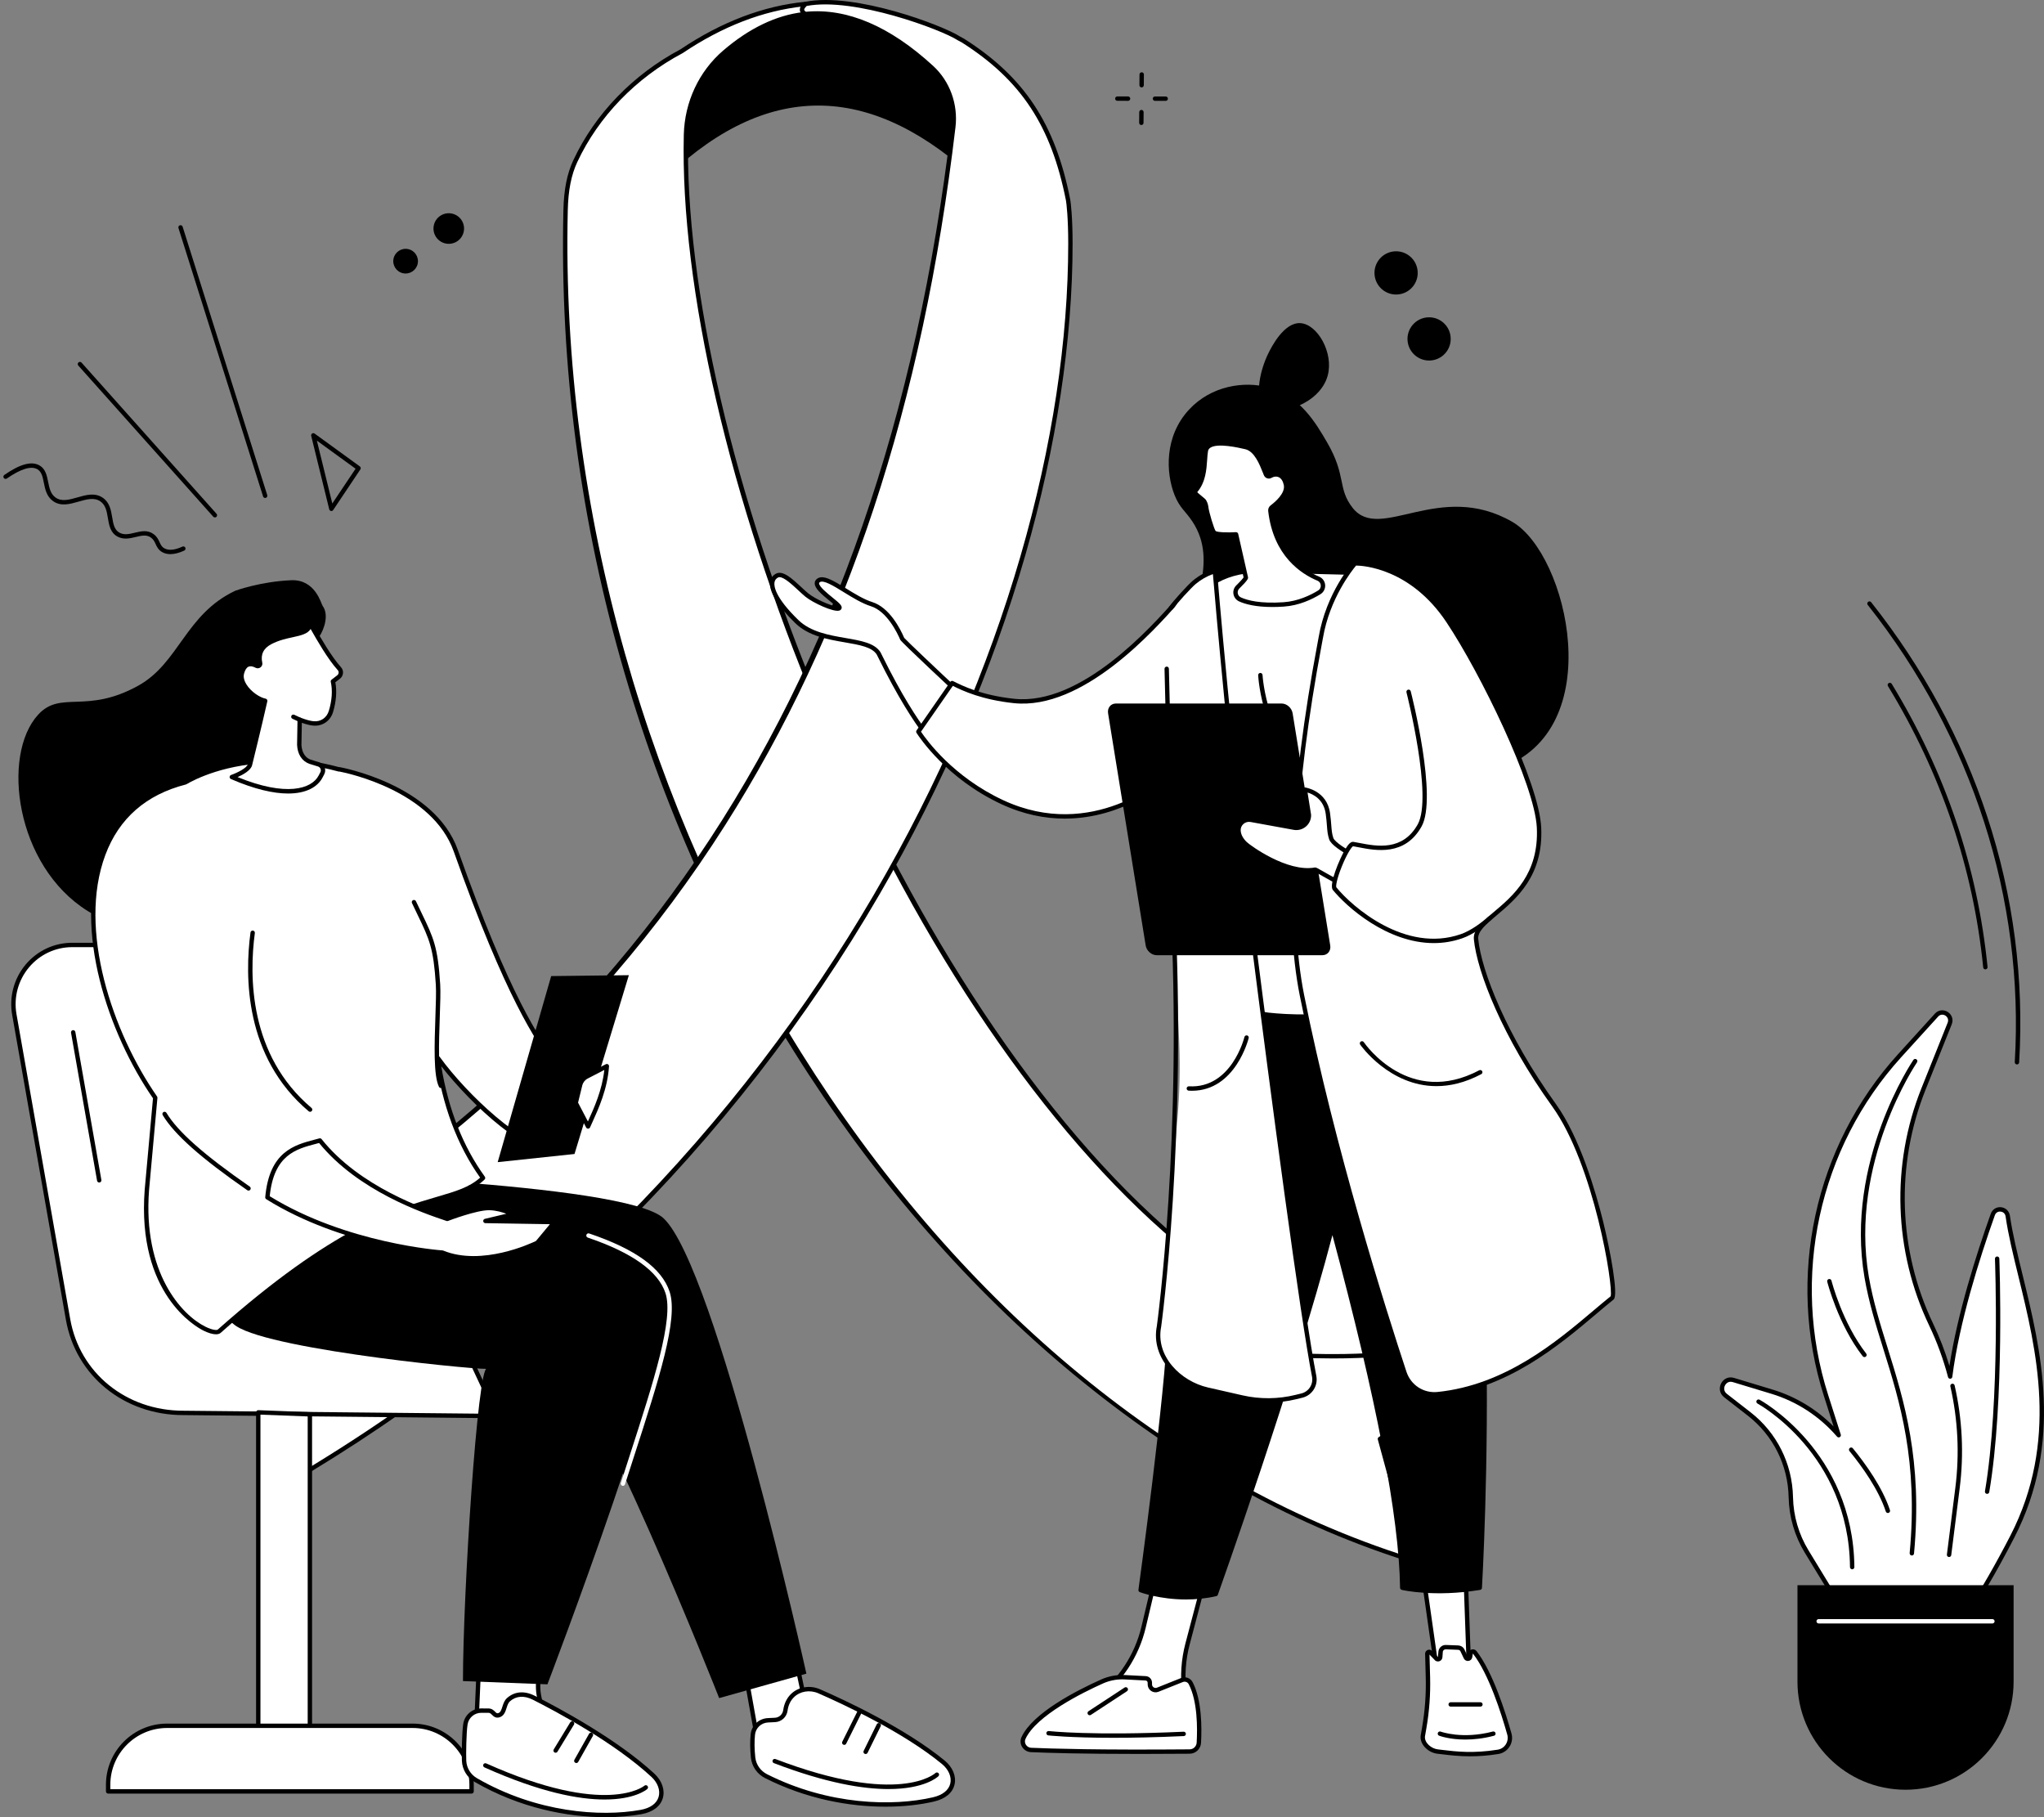 <svg xmlns="http://www.w3.org/2000/svg" width="450" height="400" viewBox="0 0 450 400" fill="none"><rect x="0" y="0" width="450" height="400" fill="#808080" stroke="none"/><path d="M421.979 354.879L422.108 354.903C422.091 354.964 422.076 355.025 422.058 355.084L421.979 354.879ZM442.02 267.692C441.765 265.909 439.33 265.651 438.725 267.347C435.547 276.284 430.893 290.796 429.338 303.008C428.311 299.091 426.92 295.262 425.157 291.578C417.375 275.296 416.768 256.453 423.476 239.692L429.236 225.301C429.963 223.484 427.645 222.007 426.331 223.452L418.244 232.35C399.896 252.536 393.699 281.115 402.017 307.194L404.805 315.922C400.946 311.439 395.87 308.083 390.101 306.335L381.618 303.766C379.561 303.143 378.176 305.865 379.878 307.187L385.092 311.242C390.744 315.635 394.112 322.376 394.262 329.572C394.35 333.801 395.553 337.93 397.748 341.532L406.178 355.358L421.595 356.741C418.875 366.35 416.46 373.41 416.46 373.41C416.46 373.41 426.524 370.263 443.015 338.265C456.935 311.255 444.526 285.15 442.02 267.692Z" fill="white"></path><path d="M422.058 355.567C421.863 355.567 421.682 355.445 421.609 355.261L421.53 355.054C421.463 354.89 421.495 354.704 421.609 354.57C421.72 354.435 421.898 354.369 422.07 354.404L422.201 354.431C422.333 354.457 422.446 354.535 422.517 354.649C422.587 354.765 422.61 354.903 422.572 355.032L422.522 355.213C422.467 355.414 422.289 355.556 422.082 355.565C422.073 355.567 422.067 355.567 422.058 355.567ZM406.461 354.9L421.638 356.262C421.781 356.273 421.91 356.35 421.991 356.468C422.073 356.586 422.096 356.734 422.055 356.872C419.984 364.205 418.067 370.111 417.282 372.465C420.165 370.782 429.313 363.801 442.587 338.044C453.267 317.322 448.332 297.145 444.364 280.933C443.208 276.207 442.117 271.744 441.545 267.759C441.443 267.042 440.888 266.736 440.448 266.693C439.993 266.647 439.418 266.837 439.179 267.506C435.744 277.165 431.332 291.174 429.815 303.069C429.788 303.298 429.599 303.473 429.371 303.488C429.138 303.499 428.93 303.355 428.875 303.13C427.842 299.206 426.447 295.39 424.725 291.786C416.902 275.416 416.284 256.363 423.03 239.512L428.787 225.123C429.085 224.382 428.7 223.814 428.283 223.552C427.874 223.296 427.209 223.2 426.689 223.775L418.601 232.673C400.407 252.688 394.226 281.187 402.475 307.047L405.259 315.775C405.329 315.993 405.236 316.229 405.037 316.341C404.839 316.455 404.588 316.409 404.439 316.236C400.587 311.762 395.583 308.498 389.96 306.795L381.48 304.227C380.628 303.969 380.03 304.457 379.773 304.953C379.511 305.46 379.458 306.249 380.176 306.808L385.387 310.863C391.183 315.368 394.591 322.183 394.743 329.563C394.827 333.703 396.009 337.755 398.163 341.283L406.461 354.9ZM416.459 373.891C416.33 373.891 416.205 373.84 416.114 373.744C415.986 373.615 415.942 373.425 416.003 373.252C416.027 373.184 418.352 366.371 420.973 357.167L406.135 355.836C405.983 355.823 405.846 355.738 405.767 355.609L397.337 341.783C395.099 338.111 393.87 333.893 393.78 329.582C393.634 322.496 390.36 315.95 384.798 311.622L379.583 307.567C378.475 306.706 378.451 305.412 378.918 304.511C379.376 303.622 380.433 302.903 381.757 303.305L390.24 305.875C395.338 307.418 399.948 310.207 403.684 313.998L401.559 307.338C393.205 281.154 399.461 252.295 417.889 232.026L425.974 223.128C426.838 222.179 428.011 222.249 428.793 222.736C429.584 223.232 430.165 224.273 429.683 225.48L423.923 239.871C417.279 256.472 417.886 275.244 425.592 291.37C427.016 294.347 428.218 297.469 429.181 300.673C430.941 289.219 435.038 276.277 438.274 267.185C438.615 266.214 439.529 265.626 440.544 265.733C441.565 265.836 442.35 266.594 442.499 267.622C443.065 271.56 444.151 276.002 445.301 280.704C449.304 297.073 454.288 317.442 443.445 338.485C427.048 370.295 417.019 373.738 416.602 373.869C416.555 373.884 416.505 373.891 416.459 373.891Z" fill="black"></path><path d="M429.102 342.734C429.082 342.734 429.06 342.732 429.041 342.73C428.776 342.697 428.59 342.457 428.623 342.192L430.48 327.502C431.426 320.026 431.056 312.513 429.383 305.169C429.325 304.909 429.486 304.651 429.745 304.592C430.004 304.533 430.263 304.695 430.324 304.955C432.022 312.409 432.395 320.035 431.435 327.622L429.578 342.312C429.547 342.557 429.338 342.734 429.102 342.734Z" fill="black"></path><path d="M420.907 342.398C420.891 342.398 420.874 342.396 420.861 342.396C420.596 342.37 420.403 342.136 420.424 341.872C422.323 321.586 418.247 308.525 414.652 297.002C412.991 291.673 411.422 286.641 410.489 281.231C406.089 255.688 421.095 233.524 421.245 233.304C421.395 233.085 421.696 233.028 421.914 233.179C422.135 233.33 422.189 233.629 422.039 233.848C421.889 234.067 407.104 255.92 411.439 281.068C412.361 286.414 413.921 291.417 415.574 296.713C419.194 308.324 423.3 321.483 421.385 341.961C421.36 342.21 421.15 342.398 420.907 342.398Z" fill="black"></path><path d="M415.631 333.043C415.429 333.043 415.241 332.916 415.174 332.713C413.566 327.849 409.937 322.794 407.17 319.41C407.004 319.203 407.033 318.901 407.24 318.733C407.446 318.564 407.747 318.595 407.916 318.8C410.732 322.247 414.433 327.408 416.087 332.411C416.17 332.665 416.036 332.936 415.781 333.019C415.73 333.036 415.682 333.043 415.631 333.043Z" fill="black"></path><path d="M437.475 328.83C437.449 328.83 437.424 328.828 437.395 328.824C437.131 328.78 436.958 328.531 437.001 328.268C440.39 308.233 439.215 277.387 439.203 277.079C439.192 276.812 439.402 276.59 439.666 276.579C439.944 276.566 440.154 276.775 440.166 277.04C440.177 277.35 441.355 308.295 437.949 328.43C437.912 328.664 437.707 328.83 437.475 328.83Z" fill="black"></path><path d="M407.771 345.432C407.507 345.432 407.291 345.219 407.289 344.955C407.052 320.009 387.126 309.06 386.926 308.951C386.691 308.826 386.604 308.535 386.728 308.299C386.852 308.066 387.145 307.978 387.379 308.103C387.585 308.214 408.006 319.434 408.253 344.946C408.256 345.213 408.043 345.429 407.776 345.432C407.776 345.432 407.774 345.432 407.771 345.432Z" fill="black"></path><path d="M410.476 298.725C410.33 298.725 410.19 298.661 410.094 298.539C404.693 291.601 402.301 282.226 402.277 282.13C402.211 281.874 402.367 281.612 402.627 281.546C402.884 281.483 403.144 281.638 403.211 281.896C403.232 281.988 405.582 291.173 410.855 297.949C411.017 298.159 410.98 298.46 410.77 298.624C410.683 298.692 410.577 298.725 410.476 298.725Z" fill="black"></path><path d="M419.516 393.959C406.378 393.959 395.725 383.307 395.725 370.166V348.932H443.308V370.166C443.308 383.307 432.658 393.959 419.516 393.959Z" fill="black"></path><path d="M438.645 357.359H400.391C400.123 357.359 399.908 357.145 399.908 356.878C399.908 356.612 400.123 356.397 400.391 356.397H438.645C438.907 356.397 439.125 356.612 439.125 356.878C439.125 357.145 438.907 357.359 438.645 357.359Z" fill="white"></path><path d="M444.046 234.305C444.038 234.305 444.029 234.305 444.018 234.305C443.754 234.289 443.551 234.06 443.565 233.795C445.708 197.961 434.212 162.223 411.195 133.156C411.031 132.947 411.066 132.646 411.275 132.48C411.481 132.314 411.785 132.351 411.951 132.56C423.33 146.93 431.926 162.802 437.496 179.728C443.261 197.249 445.628 215.459 444.528 233.852C444.514 234.108 444.302 234.305 444.046 234.305Z" fill="black"></path><path d="M437.093 213.377C436.848 213.377 436.636 213.193 436.614 212.944C434.423 191.083 427.37 170.25 415.646 151.023C415.508 150.797 415.581 150.502 415.809 150.364C416.037 150.223 416.33 150.296 416.471 150.521C428.268 169.873 435.367 190.841 437.571 212.848C437.597 213.113 437.405 213.349 437.14 213.375C437.123 213.377 437.107 213.377 437.093 213.377Z" fill="black"></path><path d="M304.617 63.962C302.472 62.447 301.956 59.478 303.471 57.331C304.986 55.185 307.955 54.671 310.101 56.186C312.251 57.701 312.762 60.67 311.249 62.816C309.734 64.963 306.766 65.477 304.617 63.962Z" fill="black"></path><path d="M311.886 78.491C309.737 76.977 309.226 74.01 310.738 71.861C312.253 69.714 315.219 69.201 317.369 70.716C319.515 72.23 320.028 75.197 318.514 77.346C316.999 79.493 314.032 80.006 311.886 78.491Z" fill="black"></path><path d="M96.967 47.48C98.526 46.47 100.61 46.912 101.622 48.473C102.634 50.03 102.191 52.114 100.632 53.128C99.073 54.138 96.989 53.696 95.977 52.138C94.965 50.578 95.408 48.493 96.967 47.48Z" fill="black"></path><path d="M88.732 60.145C87.265 59.834 86.328 58.39 86.64 56.923C86.952 55.457 88.395 54.519 89.863 54.833C91.331 55.143 92.267 56.587 91.955 58.054C91.642 59.52 90.2 60.458 88.732 60.145Z" fill="black"></path><path d="M251.337 19.238C251.334 19.238 251.334 19.238 251.331 19.238C251.065 19.235 250.852 19.019 250.852 18.753L250.871 16.385C250.874 16.121 251.09 15.919 251.357 15.908C251.623 15.911 251.836 16.127 251.834 16.393L251.817 18.759C251.814 19.025 251.601 19.238 251.337 19.238Z" fill="black"></path><path d="M251.275 27.521C251.272 27.521 251.272 27.521 251.27 27.521C251.005 27.519 250.793 27.301 250.793 27.037L250.812 24.668C250.815 24.403 251.038 24.196 251.297 24.191C251.562 24.194 251.776 24.411 251.774 24.676L251.757 27.042C251.754 27.307 251.54 27.521 251.275 27.521Z" fill="black"></path><path d="M248.352 22.195L245.984 22.19C245.72 22.19 245.504 21.974 245.504 21.707C245.504 21.444 245.72 21.227 245.984 21.227H245.986L248.355 21.23C248.618 21.233 248.834 21.447 248.831 21.713C248.831 21.979 248.618 22.195 248.352 22.195Z" fill="black"></path><path d="M256.639 22.205L254.271 22.2C254.005 22.2 253.791 21.983 253.791 21.717C253.791 21.451 254.007 21.237 254.271 21.237H254.274L256.642 21.24C256.905 21.243 257.121 21.456 257.119 21.723C257.119 21.989 256.905 22.205 256.639 22.205Z" fill="black"></path><path d="M147.092 38.681C169.646 17.358 192.465 18.36 215.53 40.176L222.906 21.998C201.541 -8.17 155.353 -5.143 135.883 26.729L147.092 38.681Z" fill="black"></path><path d="M329.336 299.667C330.15 299.123 329.651 297.866 328.681 298.011C235.913 311.722 148.769 123.001 151.027 29.657C151.197 22.644 154.266 16.002 159.516 11.495C165.289 6.543 171.219 3.703 177.32 3.086C177.324 2.347 177.342 1.605 177.374 0.866C167.881 1.785 158.795 5.398 150.054 11.272C140.815 16.176 131.807 24.446 126.658 35.467C125.091 38.82 124.607 42.523 124.52 46.239C121.21 188.106 209.514 312.087 311.096 343.523L303.802 316.738L329.336 299.667Z" fill="white"></path><path d="M176.871 1.404C167.961 2.367 159.032 5.819 150.322 11.673C150.307 11.682 150.293 11.69 150.278 11.699C140.002 17.153 131.768 25.667 127.093 35.672C125.767 38.509 125.102 41.871 125 46.252C121.901 179.061 203.277 309.101 310.401 342.802L303.335 316.865C303.282 316.666 303.361 316.454 303.532 316.338L329.066 299.267C329.332 299.09 329.257 298.835 329.228 298.76C329.199 298.684 329.08 298.441 328.752 298.487C305.072 301.986 280.609 292.745 256.041 271.018C227.511 245.786 200.418 204.815 179.751 155.653C160.654 110.225 149.736 63.12 150.545 29.644C150.72 22.453 153.874 15.705 159.201 11.133C164.932 6.213 170.864 3.362 176.842 2.657C176.846 2.236 176.855 1.819 176.871 1.404ZM311.095 344.004C311.048 344.004 310.999 343.997 310.952 343.982C285.732 336.179 261.295 322.771 238.32 304.135C215.548 285.663 195.277 262.926 178.068 236.557C160.411 209.497 146.772 179.789 137.528 148.256C127.773 114.983 123.235 80.656 124.038 46.228C124.143 41.712 124.837 38.228 126.221 35.266C130.981 25.078 139.355 16.413 149.806 10.861C158.822 4.806 168.081 1.282 177.327 0.388C177.467 0.377 177.603 0.423 177.705 0.519C177.806 0.615 177.861 0.751 177.854 0.89C177.821 1.613 177.804 2.352 177.799 3.089C177.799 3.336 177.611 3.542 177.367 3.568C171.445 4.165 165.544 6.956 159.828 11.864C154.706 16.259 151.675 22.748 151.507 29.67C149.891 96.504 195.48 216.173 256.679 270.297C281.024 291.827 305.223 300.99 328.61 297.534C329.274 297.436 329.887 297.79 330.127 298.415C330.365 299.034 330.156 299.698 329.599 300.067L304.353 316.946L311.559 343.396C311.605 343.565 311.556 343.746 311.431 343.868C311.338 343.958 311.216 344.004 311.095 344.004Z" fill="black"></path><path d="M211.054 8.422C207.244 5.925 187.828 -1.218 177.375 0.866C176.488 1.672 176.152 2.435 177.321 3.087C186.221 2.184 195.478 6.006 205.122 14.866C208.704 18.161 210.458 23.045 209.878 27.941C196.512 140.986 148.095 236.102 29.807 292.503L56.761 303.842L57.756 329.635C181.913 259.829 235.659 136.516 235.659 53.581C235.659 47.859 235.251 44.549 235.152 44.046C232.105 28.616 226.022 17.847 212.036 8.952L211.054 8.422Z" fill="white"></path><path d="M30.98 292.474L56.947 303.398C57.119 303.471 57.234 303.637 57.241 303.825L58.205 328.828C179.787 260.126 235.178 138.068 235.178 53.581C235.178 47.901 234.776 44.643 234.679 44.139C231.436 27.718 224.798 17.641 211.774 9.359L210.823 8.846C210.812 8.837 210.801 8.831 210.79 8.826C207.38 6.59 188.11 -0.686 177.601 1.313C177.094 1.794 177.037 2.053 177.05 2.17C177.066 2.298 177.199 2.446 177.428 2.592C186.478 1.733 195.903 5.745 205.446 14.514C209.118 17.889 210.954 22.93 210.355 27.998C203.138 89.029 186.534 139.312 159.592 181.722C144.978 204.729 127.04 225.558 106.28 243.63C84.718 262.404 59.387 278.832 30.98 292.474ZM57.755 330.115C57.674 330.115 57.593 330.096 57.52 330.054C57.374 329.973 57.28 329.82 57.274 329.654L56.291 304.168L29.619 292.946C29.444 292.872 29.329 292.703 29.324 292.513C29.32 292.323 29.427 292.148 29.598 292.067C135.538 241.556 194.351 155.139 209.398 27.884C209.962 23.122 208.239 18.39 204.795 15.222C195.407 6.596 186.178 2.674 177.367 3.566C177.271 3.574 177.171 3.554 177.085 3.507C176.484 3.172 176.15 2.761 176.095 2.28C176.01 1.546 176.6 0.919 177.05 0.512C177.116 0.45 177.194 0.412 177.28 0.395C188.18 -1.782 207.645 5.632 211.3 8.007L212.263 8.531C225.561 16.985 232.322 27.243 235.624 43.953C235.726 44.474 236.139 47.823 236.139 53.581C236.139 74.749 232.558 98.415 225.783 122.02C218.465 147.516 207.664 172.667 193.682 196.773C161.59 252.1 114.668 298.187 57.991 330.054C57.918 330.096 57.836 330.115 57.755 330.115Z" fill="black"></path><path d="M273.902 297.355C273.902 297.355 316.917 303.619 339.885 287.75C362.853 271.882 297.895 185.787 297.895 185.787L273.902 297.355Z" fill="white"></path><path d="M274.482 296.947C279.4 297.577 318.404 302.005 339.613 287.354C342.017 285.691 343.52 283.111 344.072 279.686C348.006 255.301 303.984 194.817 298.144 186.925L274.482 296.947ZM293.436 299.02C282.278 299.02 274.02 297.859 273.834 297.83C273.702 297.811 273.583 297.739 273.507 297.629C273.43 297.52 273.404 297.385 273.43 297.253L297.424 185.686C297.463 185.502 297.608 185.357 297.792 185.315C297.976 185.277 298.165 185.347 298.279 185.497C298.406 185.665 311.165 202.622 323.234 222.595C339.483 249.481 346.811 268.74 345.023 279.839C344.427 283.533 342.79 286.327 340.16 288.145C327.25 297.065 307.905 299.02 293.436 299.02Z" fill="black"></path><path d="M266.078 344.305L261.453 361.844C260.528 365.348 260.283 368.998 260.734 372.596L261.66 380.006L238.301 376.194L241.319 373.969C246.559 370.109 250.261 364.513 251.765 358.181L255.785 341.26L266.078 344.305Z" fill="white"></path><path d="M239.506 375.902L261.102 379.428L260.256 372.657C259.795 368.982 260.042 365.301 260.986 361.721L265.493 344.637L256.136 341.867L252.234 358.294C250.704 364.729 246.929 370.436 241.603 374.359L239.506 375.902ZM261.659 380.488C261.633 380.488 261.607 380.486 261.581 380.482L238.221 376.67C238.031 376.639 237.876 376.495 237.832 376.307C237.786 376.119 237.858 375.922 238.013 375.806L241.032 373.583C246.175 369.795 249.821 364.285 251.297 358.071L255.316 341.151C255.347 341.024 255.43 340.912 255.544 340.847C255.657 340.779 255.795 340.764 255.922 340.801L266.212 343.846C266.464 343.92 266.608 344.178 266.542 344.429L261.917 361.968C261.004 365.428 260.765 368.984 261.211 372.539L262.136 379.946C262.156 380.097 262.103 380.248 261.994 380.353C261.902 380.44 261.782 380.488 261.659 380.488Z" fill="black"></path><path d="M263.933 383.628C264.11 380.533 264.152 374.367 262.134 370.5C261.773 369.814 260.945 369.516 260.224 369.805L254.879 371.943C254.049 372.275 253.146 371.665 253.146 370.771V370.406C253.146 369.888 252.742 369.462 252.224 369.433L247.618 369.193C245.9 369.103 244.189 369.427 242.617 370.131C237.856 372.266 227.745 377.307 225.328 382.577C224.777 383.777 225.671 385.145 226.987 385.204C231.161 385.392 241.723 385.722 261.916 385.549C262.991 385.54 263.872 384.701 263.933 383.628Z" fill="white"></path><path d="M247.066 369.66C245.61 369.66 244.152 369.971 242.817 370.57C238.482 372.513 228.143 377.593 225.765 382.777C225.579 383.184 225.608 383.643 225.848 384.034C226.097 384.443 226.532 384.701 227.009 384.723C231.512 384.924 242.032 385.236 261.912 385.068C262.729 385.061 263.407 384.417 263.453 383.599C263.636 380.388 263.652 374.447 261.706 370.723C261.464 370.255 260.902 370.052 260.404 370.253L255.057 372.39C254.519 372.605 253.912 372.539 253.433 372.216C252.952 371.89 252.666 371.35 252.666 370.771V370.406C252.666 370.143 252.46 369.927 252.198 369.914L247.595 369.674C247.418 369.665 247.243 369.66 247.066 369.66ZM251.075 386.08C238.043 386.08 230.574 385.846 226.965 385.684C226.17 385.649 225.444 385.219 225.026 384.535C224.618 383.866 224.567 383.079 224.891 382.377C227.315 377.092 236.915 372.161 242.421 369.691C244.058 368.957 245.864 368.622 247.645 368.712L252.248 368.952C253.022 368.994 253.628 369.632 253.628 370.406V370.771C253.628 371.033 253.754 371.271 253.973 371.418C254.192 371.566 254.456 371.595 254.701 371.496L260.045 369.359C261.007 368.974 262.087 369.37 262.561 370.279C264.611 374.207 264.602 380.345 264.414 383.654C264.34 384.976 263.243 386.019 261.92 386.032C257.94 386.065 254.334 386.08 251.075 386.08Z" fill="black"></path><path d="M245.156 382.525C235.475 382.525 230.852 382.005 230.786 381.996C230.522 381.966 230.334 381.728 230.365 381.463C230.395 381.199 230.638 381.008 230.898 381.041C230.992 381.05 240.391 382.108 260.579 381.186C260.843 381.17 261.068 381.38 261.082 381.645C261.092 381.911 260.887 382.136 260.623 382.147C254.491 382.427 249.348 382.525 245.156 382.525Z" fill="black"></path><path d="M239.904 377.561C239.747 377.561 239.594 377.484 239.5 377.342C239.356 377.121 239.417 376.822 239.64 376.675L247.587 371.464C247.81 371.318 248.108 371.381 248.254 371.602C248.4 371.825 248.339 372.122 248.116 372.269L240.167 377.482C240.086 377.534 239.994 377.561 239.904 377.561Z" fill="black"></path><path d="M313.422 347.27L316.245 367.102H323.395L322.699 347.598L313.422 347.27Z" fill="white"></path><path d="M316.662 366.62H322.895L322.233 348.061L313.977 347.77L316.662 366.62ZM323.393 367.582H316.245C316.008 367.582 315.803 367.405 315.768 367.169L312.944 347.337C312.924 347.195 312.968 347.053 313.061 346.948C313.159 346.841 313.298 346.775 313.438 346.789L322.717 347.116C322.968 347.125 323.171 347.326 323.181 347.58L323.875 367.084C323.882 367.215 323.831 367.342 323.743 367.436C323.65 367.53 323.525 367.582 323.393 367.582Z" fill="black"></path><path d="M316.518 385.556C319.443 385.869 323.547 386.616 329.811 385.616C331.642 385.323 332.796 383.48 332.297 381.692C330.97 376.984 328.198 368.291 324.688 363.736C324.433 363.406 323.914 363.495 323.779 363.889L323.654 364.708C323.579 365.2 322.915 365.296 322.702 364.848L321.928 363.211C321.746 362.907 321.433 362.711 321.081 362.678L318.366 362.573C317.792 362.52 317.27 362.916 317.17 363.486L317.075 364.776C317.04 365.279 316.373 365.421 316.13 364.979L314.962 363.779C314.724 363.456 314.215 363.633 314.225 364.031L314.362 369.185C314.464 372.907 314.195 376.632 313.558 380.302L313.238 382.147C313.068 383.847 314.819 385.373 316.518 385.556Z" fill="white"></path><path d="M316.571 385.078C316.946 385.117 317.338 385.165 317.751 385.216C320.53 385.548 324.336 386.005 329.737 385.141C330.475 385.021 331.107 384.608 331.514 383.972C331.922 383.334 332.037 382.551 331.834 381.823C330.505 377.1 327.763 368.51 324.309 364.029L324.249 364.013L324.131 364.781C324.066 365.211 323.731 365.544 323.302 365.607C322.867 365.672 322.454 365.447 322.269 365.054L321.495 363.417C321.415 363.288 321.235 363.176 321.04 363.157L318.348 363.054C318.011 363.025 317.713 363.24 317.648 363.548L317.558 364.811C317.526 365.251 317.216 365.609 316.783 365.703C316.378 365.788 315.971 365.62 315.749 365.277L314.714 364.212L314.849 369.172C314.949 372.921 314.676 376.691 314.034 380.383L313.714 382.23C313.577 383.631 315.136 384.923 316.571 385.078ZM323.649 386.602C321.225 386.602 319.26 386.365 317.636 386.171C317.226 386.121 316.838 386.075 316.468 386.035C314.556 385.83 312.562 384.103 312.762 382.099L313.084 380.219C313.717 376.591 313.984 372.881 313.884 369.198L313.747 364.044C313.737 363.655 313.977 363.307 314.346 363.178C314.704 363.056 315.094 363.17 315.326 363.463L316.478 364.645C316.511 364.676 316.536 364.713 316.558 364.75L316.691 363.452C316.693 363.434 316.696 363.419 316.698 363.402C316.841 362.593 317.593 362.024 318.41 362.094L321.1 362.197C321.63 362.245 322.084 362.531 322.344 362.964L323.139 364.643L323.307 363.817C323.309 363.788 323.317 363.762 323.324 363.733C323.447 363.382 323.749 363.126 324.116 363.065C324.479 363.006 324.846 363.15 325.071 363.441C328.623 368.051 331.412 376.774 332.759 381.563C333.039 382.553 332.882 383.622 332.324 384.49C331.774 385.347 330.887 385.93 329.887 386.09C327.523 386.47 325.458 386.602 323.649 386.602Z" fill="black"></path><path d="M322.608 382.914C319.123 382.914 316.966 382.114 316.83 382.062C316.585 381.968 316.459 381.69 316.553 381.441C316.649 381.194 316.927 381.069 317.174 381.163C317.221 381.181 321.934 382.914 328.66 381.148C328.918 381.078 329.18 381.233 329.25 381.491C329.316 381.747 329.163 382.011 328.905 382.077C326.521 382.704 324.391 382.914 322.608 382.914Z" fill="black"></path><path d="M325.929 375.664H319.374C319.109 375.664 318.893 375.448 318.893 375.181C318.893 374.917 319.109 374.7 319.374 374.7H325.929C326.197 374.7 326.411 374.917 326.411 375.181C326.411 375.448 326.197 375.664 325.929 375.664Z" fill="black"></path><path d="M267.248 216.79C267.248 216.79 257.873 277.343 257.499 291.802C257.127 306.263 251.109 350.018 251.109 350.018C251.109 350.018 258.838 352.886 267.663 350.879C267.663 350.879 295.338 273.395 297.404 249.64C299.473 225.886 292.556 215.008 292.556 215.008L267.248 216.79Z" fill="black"></path><path d="M276.42 213.017C276.42 213.017 308.196 310.051 308.718 349.494C308.718 349.494 315.717 351.138 325.785 349.494C325.785 349.494 332.24 241.201 313.634 210.862L276.42 213.017Z" fill="black"></path><path d="M251.64 349.687C253.239 350.201 259.89 352.074 267.3 350.467C268.663 346.636 285.047 300.338 292.867 269.884C292.921 269.672 293.113 269.523 293.332 269.521C293.332 269.521 293.332 269.521 293.334 269.521C293.55 269.521 293.742 269.668 293.799 269.877C303.723 306.537 308.902 333.186 309.188 349.101C310.722 349.394 316.949 350.389 325.323 349.082C325.718 341.973 330.95 240.649 313.373 211.361L277.067 213.462C277.234 213.974 277.502 214.807 277.861 215.929C277.905 216.068 277.883 216.22 277.803 216.344C277.719 216.466 277.585 216.543 277.438 216.553L267.666 217.242C266.87 222.404 258.334 278.144 257.981 291.814C257.63 305.403 252.242 345.274 251.64 349.687ZM261.101 352.078C255.375 352.078 251.18 350.555 250.944 350.467C250.733 350.389 250.603 350.174 250.633 349.951C250.695 349.514 256.651 306.056 257.019 291.788C257.387 277.464 266.676 217.321 266.771 216.714C266.805 216.491 266.989 216.324 267.213 216.309L276.759 215.638C276.244 214.036 275.961 213.169 275.961 213.169C275.911 213.027 275.936 212.87 276.018 212.748C276.105 212.624 276.239 212.547 276.388 212.537L313.607 210.384C313.781 210.374 313.952 210.461 314.042 210.613C321.805 223.266 326.221 250.498 327.166 291.545C327.869 322.078 326.278 349.252 326.263 349.523C326.251 349.748 326.082 349.934 325.863 349.971C315.815 351.61 308.892 350.032 308.604 349.965C308.387 349.912 308.236 349.722 308.233 349.501C308.027 333.967 303.019 307.86 293.344 271.884C285.037 303.569 268.287 350.561 268.118 351.04C268.061 351.195 267.932 351.311 267.77 351.348C265.425 351.881 263.163 352.078 261.101 352.078Z" fill="black"></path><path d="M261.748 90.195C266.625 84.915 273.878 83.805 279.325 85.294C286.225 87.178 289.703 93.144 292.155 97.353C296.49 104.792 294.396 107.485 297.805 111.807C303.842 119.462 316.892 105.618 332.941 114.869C345.152 121.909 354.427 160.885 330.092 169.135C318.242 173.154 302.458 174.498 290.574 170.703C279.236 167.083 265.047 157.397 263.019 144.118C261.338 133.138 268.574 124.003 262.519 114.801C260.977 112.457 259.699 111.821 258.555 108.89C256.698 104.129 256.277 96.116 261.748 90.195Z" fill="black"></path><path d="M278.528 89.423C275.934 87.32 277.573 81.12 279.234 77.775C279.854 76.522 282.635 70.914 286.293 71.131C290.05 71.356 293.648 77.662 292.306 82.657C290.63 88.902 281.564 91.886 278.528 89.423Z" fill="black"></path><path d="M211.075 152.491C206.111 147.881 198.745 140.885 198.642 140.649C197.94 139 195.595 134.15 191.879 132.983C187.381 131.569 181.958 126.358 180.152 127.796C178.347 129.236 185.083 132.968 184.817 133.789C184.55 134.609 179.56 132.561 177.608 130.961C175.656 129.361 172.679 125.892 171.094 126.686C168.922 127.774 169.785 131.357 175.435 136.834C180.812 142.047 191.018 139.932 193.446 143.853C193.61 144.117 198.408 154.371 203.733 161.396C205.368 163.551 207.009 163.073 209.234 160.874C209.234 160.874 215.586 156.679 211.075 152.491Z" fill="white"></path><path d="M171.628 127.046C171.512 127.046 171.405 127.068 171.311 127.116C170.845 127.348 170.581 127.706 170.505 128.209C170.376 129.04 170.633 131.508 175.772 136.489C178.489 139.123 182.564 139.824 186.159 140.445C189.611 141.04 192.59 141.553 193.858 143.599C193.877 143.632 193.971 143.818 194.124 144.13C198.524 153.07 201.987 158.297 204.118 161.105C204.697 161.87 205.265 162.262 205.851 162.303C206.649 162.356 207.615 161.798 208.896 160.53C208.918 160.509 208.942 160.489 208.968 160.471C208.999 160.452 212 158.436 212.201 155.969C212.29 154.874 211.801 153.822 210.747 152.843C210.623 152.729 198.421 141.355 198.201 140.836C197.582 139.385 195.287 134.559 191.735 133.442C189.779 132.828 187.654 131.516 185.777 130.358C183.543 128.979 181.23 127.551 180.452 128.174C180.341 128.262 180.325 128.332 180.325 128.395C180.323 129.132 182.181 130.642 183.294 131.542C184.846 132.804 185.468 133.339 185.274 133.938C185.232 134.069 185.108 134.305 184.762 134.408C183.477 134.784 178.946 132.681 177.302 131.333C176.832 130.946 176.312 130.463 175.761 129.949C174.421 128.705 172.64 127.046 171.628 127.046ZM205.967 163.271C205.906 163.271 205.844 163.269 205.783 163.265C204.905 163.202 204.109 162.686 203.35 161.687C201.195 158.843 197.694 153.564 193.261 144.557C193.136 144.301 193.058 144.141 193.031 144.096C192 142.428 189.217 141.949 185.995 141.394C182.262 140.749 178.032 140.021 175.101 137.18C171.2 133.398 169.23 130.159 169.552 128.063C169.676 127.252 170.135 126.627 170.88 126.255C172.389 125.499 174.437 127.403 176.417 129.245C176.957 129.748 177.464 130.22 177.914 130.587C179.523 131.91 182.826 133.298 184.083 133.483C183.742 133.149 183.154 132.67 182.686 132.29C180.736 130.71 179.357 129.503 179.364 128.391C179.364 128.01 179.534 127.674 179.853 127.42C181.16 126.38 183.42 127.772 186.284 129.538C188.111 130.668 190.183 131.945 192.024 132.524C195.825 133.717 198.196 138.388 199.062 140.404C199.635 141.057 206.421 147.514 211.403 152.137C212.684 153.328 213.276 154.646 213.16 156.05C212.929 158.845 209.945 160.972 209.538 161.247C208.126 162.64 207.014 163.271 205.967 163.271Z" fill="black"></path><path d="M266.19 164.347C269.546 144.762 272.505 127.488 272.505 127.488C272.505 127.488 264.28 126.618 259.983 131.383C255.688 136.146 239.205 155.984 223.246 154.299C215.987 153.534 211.804 151.46 209.613 150.358L202.182 161.057C204.291 164.369 210.564 171.879 220.671 176.579C240.885 185.982 256.687 171.401 256.687 171.401L266.19 164.347Z" fill="white"></path><path d="M202.761 161.065C203.961 162.862 209.834 171.009 220.874 176.143C240.551 185.293 256.206 171.19 256.361 171.046C256.374 171.035 256.387 171.024 256.4 171.013L265.749 164.073L271.941 127.933C270.11 127.848 263.817 127.85 260.341 131.704C260.083 131.99 259.784 132.329 259.441 132.714C254.247 138.569 238.45 156.386 223.196 154.777C216.199 154.038 211.967 152.069 209.771 150.974L202.761 161.065ZM234.42 180.193C230.131 180.193 225.425 179.321 220.468 177.015C208.466 171.433 202.424 162.335 201.775 161.317C201.67 161.153 201.674 160.943 201.786 160.784L209.218 150.082C209.355 149.885 209.615 149.82 209.83 149.927C211.852 150.943 216.057 153.055 223.296 153.82C238.055 155.371 253.609 137.837 258.721 132.075C259.065 131.686 259.366 131.345 259.626 131.059C264.035 126.169 272.212 126.974 272.555 127.009C272.689 127.024 272.809 127.092 272.89 127.197C272.971 127.304 273.003 127.439 272.979 127.57L266.665 164.427C266.643 164.55 266.577 164.659 266.477 164.731L256.993 171.774C256.488 172.226 247.375 180.193 234.42 180.193Z" fill="black"></path><path d="M297.19 126.043C297.19 126.043 308.141 124.203 318.935 150.095C326.149 167.398 325.92 186.914 318.473 204.119C316.148 209.485 314.07 214.03 313.151 215.389C307.46 223.773 289.453 224.51 279.212 223.379C274.187 222.827 270.315 218.704 270.057 213.657L267.192 157.553L259.607 157.58L258.916 143.584C258.855 142.312 260.071 136.429 260.803 135.095C263.219 130.697 268.002 125.235 278.349 125.577L297.19 126.043Z" fill="white"></path><path d="M267.189 157.07C267.447 157.07 267.656 157.272 267.671 157.528L270.536 213.63C270.782 218.473 274.452 222.372 279.261 222.901C288.339 223.904 307.018 223.563 312.747 215.118C313.544 213.948 315.32 210.184 318.028 203.927C325.417 186.857 325.584 167.305 318.488 150.281C308.012 125.148 297.371 126.504 297.263 126.519C297.236 126.523 297.204 126.523 297.177 126.526L278.333 126.059C270.499 125.8 264.744 128.919 261.224 135.329C260.555 136.544 259.335 142.339 259.394 143.562L260.061 157.097L267.189 157.07ZM287.193 224.283C284.232 224.283 281.465 224.113 279.157 223.858C273.877 223.277 269.845 218.995 269.575 213.682L266.731 158.034L259.605 158.061C259.347 158.061 259.136 157.86 259.123 157.601L258.432 143.608C258.366 142.224 259.628 136.232 260.38 134.864C264.089 128.11 270.14 124.826 278.363 125.094L297.16 125.562C298.087 125.436 308.816 124.575 319.378 149.91C326.575 167.174 326.405 187.002 318.911 204.311C316.18 210.622 314.375 214.44 313.546 215.66C308.956 222.424 297.002 224.283 287.193 224.283Z" fill="black"></path><path d="M265.837 305.882C259.4 304.417 254.916 298.577 255.162 291.978L259.208 246.454C259.712 240.794 259.849 235.109 259.614 229.429C259.154 218.269 258.214 201.84 258.096 197.739L256.691 140.222C256.691 140.186 256.691 140.151 256.694 140.113C256.904 136.031 259.811 130.764 262.93 128.178C263.807 127.451 264.823 126.79 265.995 126.267C266.705 125.95 267.52 126.435 267.587 127.212C268.23 134.857 271.323 170.615 275.777 205.752C280.531 243.247 286.508 287.888 289.125 301.915C289.594 304.417 288.033 306.85 285.559 307.456C281.502 308.45 277.271 308.485 273.196 307.558L265.837 305.882Z" fill="white"></path><path d="M279.167 308.736C277.21 308.736 275.256 308.52 273.348 308.085L265.73 306.352C259.331 304.896 253.292 298.951 254.69 291.884C254.743 291.497 260.46 249.904 257.613 197.766L256.378 147.227C256.372 146.963 256.582 146.742 256.848 146.735C257.099 146.71 257.336 146.938 257.34 147.204L258.575 197.728C261.424 249.949 255.696 291.63 255.638 292.043C254.35 298.57 259.984 304.057 265.94 305.414L273.56 307.147C277.371 308.015 281.388 307.982 285.182 307.051L286.49 306.732C288.143 306.327 289.176 304.701 288.848 303.031C286.307 290.111 279.961 242.586 275.298 205.811C270.664 169.267 267.468 131.595 267.031 126.37C265.658 126.865 264.386 127.596 263.234 128.551C262.292 129.329 259.065 132.843 258.183 134.113C258.033 134.333 257.732 134.386 257.512 134.234C257.293 134.084 257.239 133.785 257.392 133.565C258.259 132.313 261.534 128.71 262.619 127.808C264.025 126.643 265.607 125.784 267.318 125.259C267.459 125.216 267.609 125.238 267.729 125.319C267.852 125.402 267.928 125.534 267.94 125.679C267.971 126.084 271.29 166.536 276.253 205.693C280.914 242.449 287.257 289.949 289.791 302.846C290.221 305.023 288.87 307.141 286.718 307.667L285.41 307.987C283.372 308.487 281.27 308.736 279.167 308.736Z" fill="black"></path><path d="M289.059 169.479C288.999 169.479 288.936 169.467 288.88 169.445C278.013 165.08 277.03 149.305 276.995 148.635C276.981 148.371 277.185 148.144 277.448 148.128C277.712 148.117 277.939 148.32 277.955 148.583C277.964 148.74 278.942 164.414 289.24 168.55C289.485 168.65 289.604 168.929 289.505 169.175C289.43 169.365 289.249 169.479 289.059 169.479Z" fill="black"></path><path d="M298.333 124.011C298.333 124.011 310.068 123.535 318.841 136.699C326.339 147.947 338.349 172.456 338.821 182.141C339.632 198.582 324.467 201.501 324.963 206.73C325.597 213.39 330.869 227.642 342.112 243.253C351.372 256.109 356.147 284.717 354.953 285.668C346.908 292.092 334.147 305.067 316.53 306.881C313.277 307.215 310.218 305.25 309.186 302.116C305.047 289.592 293.466 253.253 286.631 219.073C280.712 189.476 290.127 144.165 290.78 140.346C292.454 130.537 298.333 124.011 298.333 124.011Z" fill="white"></path><path d="M298.555 124.49C297.673 125.539 292.745 131.704 291.257 140.426C291.209 140.698 291.12 141.185 290.99 141.858C284.95 173.919 283.57 201.307 287.103 218.978C293.852 252.716 305.111 288.253 309.643 301.964C310.61 304.891 313.421 306.721 316.484 306.402C331.411 304.865 342.657 295.368 350.87 288.434C352.194 287.315 353.446 286.257 354.595 285.337C355.253 283.385 350.96 256.358 341.722 243.533C330.848 228.432 325.164 213.892 324.485 206.774C324.279 204.616 326.287 202.924 328.829 200.789C333.055 197.233 338.847 192.368 338.342 182.166C337.88 172.711 325.952 148.229 318.445 136.965C310.541 125.111 300.13 124.508 298.555 124.49ZM315.797 307.4C312.594 307.4 309.754 305.374 308.729 302.266C304.194 288.537 292.916 252.957 286.16 219.168C282.6 201.381 283.982 173.861 290.047 141.681C290.171 141.013 290.261 140.535 290.308 140.262C291.986 130.43 297.734 123.956 297.977 123.687C298.064 123.591 298.185 123.533 298.315 123.528C298.434 123.52 310.422 123.198 319.243 136.431C326.99 148.05 338.826 172.352 339.304 182.118C339.83 192.796 333.829 197.84 329.45 201.527C327.122 203.482 325.289 205.025 325.444 206.682C326.11 213.678 331.733 228.014 342.504 242.97C347.823 250.355 351.314 262.329 352.92 268.808C354.516 275.236 356.361 285.162 355.253 286.043C354.101 286.965 352.833 288.036 351.491 289.169C343.186 296.183 331.805 305.792 316.582 307.359C316.32 307.385 316.056 307.4 315.797 307.4Z" fill="black"></path><path d="M245.684 154.858H282.15C283.299 154.858 284.39 155.825 284.582 157.015L292.859 208.105C293.052 209.295 292.277 210.26 291.125 210.26H254.66C253.51 210.26 252.422 209.295 252.228 208.105L243.951 157.015C243.759 155.825 244.535 154.858 245.684 154.858Z" fill="black"></path><path d="M287.275 173.817L288.166 179.395C288.209 181.153 286.63 182.503 284.9 182.189L275.397 180.461C273.932 180.196 272.577 181.356 272.662 182.844C272.71 183.688 273.09 184.673 274.143 185.696C274.633 186.172 283.069 192.596 289.548 191.431C289.83 191.379 295.396 194.992 296.131 194.626C297.252 194.07 298.463 190.818 298.689 188.854C298.71 188.687 293.585 186.151 293.077 184.59C292.551 182.974 292.725 181.844 292.338 179.045C291.693 174.383 287.275 173.817 287.275 173.817Z" fill="white"></path><path d="M289.563 190.948C289.781 190.948 290.081 191.111 291.529 191.943C292.776 192.66 295.352 194.14 295.964 194.17C296.755 193.7 297.873 191.106 298.178 189.069C298.011 188.966 297.756 188.814 297.504 188.668C295.249 187.341 293.012 185.945 292.618 184.74C292.283 183.708 292.219 182.886 292.132 181.749C292.077 181.025 292.013 180.202 291.862 179.111C291.419 175.914 289.036 174.805 287.865 174.449L288.642 179.322C288.646 179.34 288.646 179.363 288.646 179.384C288.672 180.365 288.259 181.297 287.512 181.934C286.763 182.576 285.779 182.837 284.817 182.666L275.311 180.935C274.747 180.834 274.178 180.993 273.75 181.373C273.333 181.742 273.11 182.267 273.145 182.817C273.193 183.685 273.642 184.538 274.479 185.351C275.214 186.064 283.375 192.05 289.462 190.957C289.497 190.953 289.531 190.948 289.563 190.948ZM296.001 195.133C295.332 195.133 294.069 194.514 291.048 192.777C290.441 192.429 289.762 192.039 289.517 191.927C282.539 193.089 273.883 186.115 273.807 186.039C272.794 185.054 272.246 183.988 272.182 182.869C272.134 182.026 272.473 181.217 273.11 180.651C273.761 180.078 274.628 179.833 275.482 179.989L284.989 181.717C285.669 181.84 286.359 181.653 286.886 181.203C287.404 180.761 287.695 180.119 287.686 179.439L286.802 173.893C286.779 173.746 286.827 173.592 286.932 173.482C287.038 173.372 287.187 173.322 287.338 173.34C287.386 173.347 292.13 174.009 292.815 178.98C292.969 180.099 293.037 180.974 293.09 181.675C293.175 182.746 293.232 183.518 293.535 184.439C293.846 185.402 296.752 187.109 297.992 187.838C299.095 188.487 299.209 188.553 299.17 188.911C298.939 190.914 297.694 194.388 296.349 195.059C296.251 195.108 296.138 195.133 296.001 195.133Z" fill="black"></path><path d="M316.25 239.08C305.861 239.08 299.537 230.057 299.456 229.939C299.304 229.72 299.363 229.421 299.579 229.27C299.798 229.122 300.098 229.178 300.248 229.397C300.654 229.985 310.312 243.716 325.66 235.592C325.896 235.467 326.189 235.557 326.312 235.793C326.437 236.026 326.348 236.317 326.112 236.442C322.527 238.339 319.22 239.08 316.25 239.08Z" fill="black"></path><path d="M327.955 202.127C326.536 203.445 324.102 205.271 321.77 206.081C309.333 210.407 297.491 200.13 293.816 195.596C292.974 194.559 296.701 185.595 297.896 185.788C301.637 186.397 308.625 188.693 312.544 181.693C316.044 175.446 310.113 152.273 310.113 152.273L327.955 202.127Z" fill="white"></path><path d="M315.655 207.594C305.403 207.594 296.454 199.616 293.439 195.902C292.503 194.75 294.892 189.132 296.076 187.091C296.852 185.754 297.418 185.225 297.972 185.314C298.385 185.381 298.834 185.47 299.314 185.561C303.09 186.29 308.799 187.395 312.123 181.459C315.489 175.448 309.703 152.625 309.644 152.395C309.58 152.138 309.733 151.876 309.993 151.81C310.25 151.743 310.509 151.898 310.578 152.156C310.821 153.109 316.517 175.587 312.966 181.928C309.298 188.473 302.934 187.242 299.131 186.508C298.684 186.419 298.263 186.34 297.875 186.273C297.495 186.488 296.435 188.149 295.355 190.86C294.327 193.435 294.06 195.017 294.2 195.313C297.685 199.606 309.429 209.867 321.611 205.629C323.808 204.863 326.16 203.138 327.626 201.776C327.819 201.596 328.125 201.606 328.306 201.801C328.486 201.996 328.476 202.303 328.281 202.48C326.744 203.909 324.265 205.725 321.925 206.538C319.809 207.275 317.706 207.594 315.655 207.594Z" fill="black"></path><path d="M262.405 240.1C262.173 240.1 261.94 240.091 261.701 240.078C261.437 240.062 261.234 239.835 261.249 239.571C261.262 239.306 261.491 239.109 261.756 239.118C271.142 239.649 273.942 228.386 273.97 228.272C274.031 228.014 274.294 227.857 274.549 227.916C274.807 227.977 274.967 228.237 274.906 228.495C274.877 228.613 272.029 240.1 262.405 240.1Z" fill="black"></path><path d="M279.684 104.773C279.324 104.988 278.853 104.808 278.696 104.42C277.936 102.551 276.723 98.976 274.252 98.408C271.069 97.673 265.916 96.724 265.474 99.239C265.086 101.445 265.544 105.249 263.222 108.007C263.001 108.273 263.19 108.696 263.467 108.903L264.929 110.135C265.236 110.368 265.5 111.155 265.539 111.541C265.655 112.738 266.883 116.902 267.297 117.23C268.103 117.87 272.127 117.621 272.127 117.621L274.275 127.102C274.342 127.331 273.388 128.338 272.505 129.207C271.658 130.038 271.921 131.454 273 131.944C274.637 132.688 277.557 133.387 282.606 133.046C285.798 132.828 288.549 131.558 290.457 130.382C291.628 129.662 291.504 127.904 290.231 127.377C286.57 125.862 280.772 121.982 279.68 112.437C279.645 112.126 279.779 111.818 280.029 111.631C280.983 110.913 283.556 108.799 283.105 106.656C282.627 104.378 280.925 104.032 279.684 104.773Z" fill="white"></path><path d="M273.803 127.187C273.805 127.203 273.81 127.22 273.814 127.236L273.803 127.187ZM272.127 117.14C272.349 117.14 272.546 117.295 272.596 117.515L274.745 126.995C274.838 127.314 274.762 127.661 272.841 129.551C272.557 129.831 272.435 130.217 272.504 130.612C272.573 131.011 272.828 131.337 273.2 131.506C274.678 132.178 277.507 132.909 282.572 132.564C285.749 132.349 288.476 131.037 290.204 129.974C290.601 129.729 290.816 129.302 290.779 128.832C290.742 128.375 290.47 127.996 290.047 127.823C286.484 126.346 280.335 122.393 279.203 112.491C279.147 112.013 279.353 111.537 279.739 111.246C280.737 110.497 283.013 108.561 282.634 106.754C282.447 105.869 282.052 105.273 281.493 105.025C281.019 104.817 280.45 104.878 279.931 105.187C279.646 105.356 279.3 105.393 278.979 105.287C278.646 105.173 278.38 104.924 278.248 104.6L278.05 104.099C277.299 102.204 276.164 99.341 274.142 98.877C272.645 98.53 268.084 97.479 266.466 98.551C266.17 98.745 266.006 98.992 265.949 99.323C265.856 99.85 265.812 100.501 265.766 101.192C265.616 103.392 265.431 106.132 263.592 108.318C263.603 108.325 263.659 108.445 263.756 108.519L265.239 109.767C265.692 110.111 265.976 111.079 266.018 111.495C266.136 112.713 267.303 116.482 267.626 116.882C268.003 117.177 270.251 117.256 272.095 117.14C272.107 117.14 272.118 117.14 272.127 117.14ZM280.113 133.613C276.384 133.613 274.11 132.976 272.802 132.382C272.146 132.084 271.681 131.485 271.557 130.778C271.432 130.08 271.661 129.364 272.167 128.865C273.364 127.689 273.694 127.238 273.782 127.093L271.746 118.125C270.466 118.187 267.781 118.231 266.995 117.607C266.369 117.108 265.156 112.6 265.057 111.588C265.022 111.22 264.768 110.62 264.638 110.518L263.155 109.272C262.889 109.069 262.688 108.729 262.651 108.399C262.621 108.138 262.693 107.888 262.855 107.697C264.491 105.753 264.666 103.188 264.805 101.127C264.851 100.411 264.897 99.734 265.001 99.156C265.105 98.562 265.417 98.089 265.935 97.749C267.693 96.582 271.584 97.299 274.357 97.936C276.871 98.519 278.119 101.663 278.944 103.745L279.14 104.237C279.166 104.3 279.219 104.351 279.286 104.374C279.325 104.385 279.381 104.395 279.438 104.36C280.226 103.889 281.116 103.81 281.876 104.143C282.477 104.406 283.256 105.037 283.575 106.557C284.053 108.82 281.74 110.948 280.316 112.015C280.203 112.101 280.143 112.242 280.159 112.383C281.234 121.792 287.047 125.537 290.416 126.933C291.167 127.243 291.674 127.943 291.741 128.756C291.805 129.581 291.41 130.362 290.708 130.794C288.887 131.913 286.01 133.297 282.636 133.525C281.731 133.586 280.89 133.613 280.113 133.613Z" fill="black"></path><path d="M64.993 143.934C65.764 143.62 68.56 142.765 70.277 140.162C71.49 138.319 72.406 135.237 71.031 133.368C70.688 132.9 69.442 127.504 64.117 127.722C57.368 128 51.808 130.031 51.808 130.031C40.812 135.204 39.428 145.939 30.46 150.918C18.975 157.294 13.372 151.86 8.381 157.333C0.271 166.229 3.367 190.603 19.326 200.546C30.104 207.263 46.978 207.456 54.614 199.038C67.08 185.294 55.69 147.742 64.993 143.934Z" fill="black"></path><path d="M109.437 311.699L40.351 311.011C27.858 311.011 17.172 302.855 14.984 290.44L3.157 223.338C1.748 215.343 7.838 208.005 15.882 208.005H60.96L109.437 311.699Z" fill="white"></path><path d="M15.883 208.488C12.218 208.488 8.758 210.107 6.389 212.929C3.985 215.793 2.98 219.557 3.632 223.253L15.459 290.357C17.552 302.234 27.789 310.529 40.352 310.529L108.678 311.209L60.654 208.488H15.883ZM109.438 312.18C109.437 312.18 109.435 312.18 109.434 312.18L40.347 311.493C27.313 311.493 16.687 302.87 14.511 290.523L2.684 223.421C1.982 219.443 3.064 215.393 5.652 212.311C8.204 209.27 11.933 207.524 15.883 207.524H60.961C61.148 207.524 61.318 207.633 61.397 207.801L109.874 311.493C109.944 311.644 109.933 311.819 109.843 311.959C109.755 312.097 109.602 312.18 109.438 312.18Z" fill="black"></path><path d="M68.221 393.744H56.855V310.892L68.221 311.324V393.744Z" fill="white"></path><path d="M57.338 393.263H67.741V311.787L57.338 311.392V393.263ZM68.222 394.225H56.856C56.591 394.225 56.375 394.01 56.375 393.744V310.891C56.375 310.76 56.428 310.635 56.523 310.544C56.617 310.454 56.747 310.397 56.875 310.41L68.241 310.843C68.499 310.852 68.704 311.066 68.704 311.324V393.744C68.704 394.01 68.488 394.225 68.222 394.225Z" fill="black"></path><path d="M90.843 379.885H36.787C29.619 379.885 23.809 385.694 23.809 392.862V394.326H103.821V392.862C103.821 385.694 98.011 379.885 90.843 379.885Z" fill="white"></path><path d="M24.289 393.845H103.339V392.861C103.339 385.972 97.733 380.365 90.842 380.365H36.786C29.895 380.365 24.289 385.972 24.289 392.861V393.845ZM103.82 394.807H23.808C23.542 394.807 23.326 394.592 23.326 394.326V392.861C23.326 385.441 29.364 379.401 36.786 379.401H90.842C98.264 379.401 104.302 385.441 104.302 392.861V394.326C104.302 394.592 104.086 394.807 103.82 394.807Z" fill="black"></path><path d="M21.844 260.297C21.615 260.297 21.412 260.133 21.371 259.899L15.638 227.324C15.592 227.062 15.767 226.813 16.029 226.767C16.292 226.717 16.54 226.896 16.586 227.158L22.319 259.733C22.365 259.993 22.19 260.242 21.928 260.288C21.9 260.295 21.872 260.297 21.844 260.297Z" fill="black"></path><path d="M174.599 361.828C174.485 362.305 180.063 387.828 180.063 387.828L167.241 385.682L163.379 364.101L174.599 361.828Z" fill="white"></path><path d="M167.656 385.264L179.44 387.235C175.488 369.137 174.459 363.944 174.203 362.4L163.936 364.479L167.656 385.264ZM180.063 388.309C180.037 388.309 180.01 388.306 179.984 388.304L167.162 386.158C166.961 386.123 166.804 385.968 166.767 385.767L162.907 364.186C162.859 363.928 163.027 363.681 163.285 363.629L174.504 361.356C174.666 361.325 174.832 361.375 174.946 361.493C175.04 361.594 175.088 361.725 175.079 361.858C175.149 362.842 178.371 377.834 180.533 387.725C180.568 387.882 180.522 388.044 180.41 388.16C180.319 388.256 180.194 388.309 180.063 388.309Z" fill="black"></path><path d="M172.909 376.499C173.047 375.483 173.444 374.254 174.459 373.249C175.989 371.736 178.343 371.415 180.33 372.283C185.298 374.447 198.889 380.698 207.678 387.915C210.784 390.466 210.736 394.877 205.525 396.09C196.981 398.077 182.522 397.964 168.673 390.984C167.084 390.182 165.989 388.637 165.801 386.871C165.65 385.428 165.556 383.596 165.742 381.795C165.921 380.073 167.346 378.757 169.075 378.672L170.631 378.595C171.801 378.538 172.751 377.66 172.909 376.499Z" fill="white"></path><path d="M173.385 376.561C173.197 377.949 172.05 379.007 170.655 379.075L169.097 379.151C167.584 379.226 166.375 380.358 166.22 381.842C166.067 383.324 166.087 384.998 166.279 386.819C166.45 388.419 167.425 389.816 168.889 390.552C182.467 397.396 196.66 397.656 205.416 395.619C207.523 395.129 208.869 394.054 209.213 392.592C209.549 391.145 208.845 389.494 207.372 388.286C198.714 381.175 185.442 375.033 180.137 372.721C178.284 371.914 176.137 372.264 174.797 373.591C174.023 374.356 173.549 375.355 173.385 376.561ZM194.944 397.693C187.029 397.693 177.602 396.021 168.456 391.411C166.699 390.526 165.527 388.847 165.322 386.92C165.123 385.033 165.103 383.291 165.263 381.744C165.466 379.783 167.06 378.288 169.051 378.19L170.609 378.113C171.538 378.067 172.305 377.361 172.43 376.432C172.432 376.432 172.432 376.432 172.432 376.432C172.622 375.031 173.206 373.811 174.12 372.906C175.739 371.304 178.312 370.876 180.522 371.84C185.864 374.165 199.232 380.356 207.984 387.543C209.742 388.985 210.572 391.005 210.148 392.81C209.72 394.649 208.117 395.98 205.632 396.557C202.622 397.258 198.979 397.693 194.944 397.693Z" fill="black"></path><path d="M195.598 393.809C189.998 393.809 181.876 392.499 170.378 388.101C170.129 388.007 170.005 387.728 170.101 387.481C170.195 387.232 170.475 387.109 170.722 387.203C197.968 397.623 205.85 390.366 205.926 390.292C206.116 390.106 206.422 390.11 206.608 390.3C206.794 390.491 206.789 390.794 206.599 390.98C206.405 391.17 203.546 393.809 195.598 393.809Z" fill="black"></path><path d="M190.572 386.098C190.5 386.098 190.428 386.082 190.36 386.047C190.122 385.932 190.024 385.643 190.142 385.403L193.029 379.542C193.147 379.306 193.436 379.208 193.674 379.324C193.912 379.442 194.011 379.73 193.893 379.969L191.005 385.829C190.92 385.999 190.749 386.098 190.572 386.098Z" fill="black"></path><path d="M185.866 384.082C185.794 384.082 185.719 384.065 185.652 384.03C185.413 383.912 185.317 383.623 185.435 383.385L188.849 376.541C188.967 376.303 189.256 376.204 189.494 376.325C189.732 376.443 189.829 376.731 189.711 376.969L186.296 383.815C186.213 383.984 186.043 384.082 185.866 384.082Z" fill="black"></path><path d="M119.89 361.76C119.797 361.952 119.085 364.949 118.53 369.998C117.604 378.411 127.02 386.199 127.02 386.199L104.717 383.194L105.569 363.725L119.89 361.76Z" fill="white"></path><path d="M105.216 382.773L125.544 385.514C123.002 383.077 117.298 376.78 118.05 369.945C118.455 366.262 118.95 363.591 119.24 362.334L106.031 364.146L105.216 382.773ZM127.019 386.682C126.997 386.682 126.976 386.679 126.954 386.677L104.651 383.67C104.405 383.637 104.224 383.42 104.235 383.171L105.087 363.702C105.097 363.471 105.272 363.278 105.503 363.248L119.823 361.283C120.002 361.256 120.174 361.331 120.278 361.475C120.379 361.613 120.398 361.794 120.331 361.949C120.25 362.183 119.561 365.014 119.007 370.05C118.12 378.111 127.233 385.753 127.325 385.829C127.491 385.965 127.546 386.196 127.46 386.393C127.382 386.57 127.208 386.682 127.019 386.682Z" fill="black"></path><path d="M109.863 377.542C111.171 377.112 110.872 375.09 111.943 374.137C113.555 372.699 115.575 372.729 117.499 373.7C122.308 376.126 135.448 383.096 143.752 390.784C146.687 393.501 146.374 397.921 141.116 398.867C132.5 400.419 118.128 399.556 104.776 391.844C103.243 390.959 102.248 389.352 102.169 387.573C102.104 386.119 102.172 381.295 102.466 379.499C102.747 377.783 104.244 376.537 105.968 376.541L107.522 376.546C108.688 376.548 108.755 377.91 109.863 377.542Z" fill="white"></path><path d="M105.961 377.023C104.454 377.023 103.185 378.096 102.942 379.578C102.654 381.338 102.588 386.14 102.651 387.552C102.723 389.163 103.608 390.612 105.018 391.427C118.108 398.988 132.205 399.985 141.032 398.393C143.163 398.009 144.572 396.997 144.996 395.541C145.416 394.109 144.812 392.422 143.427 391.139C135.245 383.563 122.418 376.721 117.283 374.129C115.386 373.174 113.604 373.303 112.264 374.496C111.884 374.837 111.708 375.386 111.522 375.965C111.264 376.772 110.971 377.685 110.015 378C109.148 378.289 108.652 377.797 108.323 377.473C108.036 377.189 107.857 377.027 107.522 377.027L105.968 377.023C105.966 377.023 105.963 377.023 105.961 377.023ZM133.309 400C124.893 400 114.428 397.974 104.537 392.26C102.84 391.281 101.776 389.537 101.689 387.596C101.623 386.111 101.689 381.272 101.992 379.423C102.312 377.473 103.98 376.061 105.961 376.061C105.964 376.061 105.968 376.061 105.971 376.061L107.525 376.066C108.27 376.066 108.692 376.483 109 376.787C109.322 377.106 109.419 377.185 109.714 377.086C110.18 376.933 110.356 376.448 110.605 375.672C110.812 375.025 111.047 374.293 111.624 373.779C113.279 372.304 115.443 372.122 117.717 373.27C122.889 375.88 135.81 382.774 144.08 390.431C145.737 391.965 146.443 394.026 145.921 395.812C145.387 397.635 143.712 398.89 141.202 399.342C138.89 399.757 136.221 400 133.309 400Z" fill="black"></path><path d="M133.103 396.111C127.506 396.111 119.022 394.581 106.65 389.04C106.407 388.931 106.299 388.647 106.407 388.404C106.516 388.162 106.801 388.054 107.043 388.162C133.506 400.015 141.784 393.147 141.864 393.077C142.064 392.903 142.369 392.922 142.544 393.121C142.719 393.32 142.7 393.626 142.5 393.801C142.311 393.967 139.732 396.111 133.103 396.111Z" fill="black"></path><path d="M126.879 388.078C126.799 388.078 126.718 388.058 126.644 388.017C126.412 387.886 126.33 387.593 126.46 387.361L129.687 381.637C129.817 381.403 130.111 381.322 130.342 381.453C130.574 381.584 130.656 381.877 130.526 382.109L127.299 387.833C127.211 387.991 127.047 388.078 126.879 388.078Z" fill="black"></path><path d="M122.321 385.814C122.235 385.814 122.149 385.793 122.071 385.745C121.844 385.607 121.772 385.31 121.91 385.082L125.543 379.119C125.681 378.892 125.977 378.82 126.204 378.96C126.431 379.098 126.503 379.395 126.365 379.622L122.732 385.585C122.641 385.734 122.483 385.814 122.321 385.814Z" fill="black"></path><path d="M60.783 258.106C60.783 258.106 137.531 260.226 146.066 268.152C157.644 278.904 177.532 368.404 177.532 368.404L158.328 373.787C158.328 373.787 129.394 300.336 122.225 300.336C115.055 300.336 59.326 286.281 59.326 286.281L60.783 258.106Z" fill="black"></path><path d="M44.101 261.149C44.101 261.149 43.774 286.36 51.968 291.875C60.161 297.387 109.255 301.936 107.206 301.245C105.158 300.557 101.924 350.741 101.924 370.039L120.52 370.756C120.52 370.756 150.154 293.147 146.961 284.48C141.246 268.977 98.158 263.744 84.081 261.672C81.183 261.245 44.101 261.149 44.101 261.149Z" fill="black"></path><path d="M137.141 327.066C137.092 327.066 137.043 327.06 136.994 327.045C136.741 326.964 136.602 326.693 136.683 326.439C137.352 324.349 138.017 322.295 138.668 320.284C143.878 304.186 148.378 290.282 146.505 284.631C144.916 279.836 139.161 275.729 129.401 272.422C129.149 272.336 129.014 272.063 129.1 271.812C129.185 271.558 129.459 271.425 129.71 271.51C139.913 274.966 145.705 279.16 147.418 284.33C149.39 290.279 145.062 303.65 139.584 320.581C138.933 322.592 138.268 324.645 137.599 326.732C137.534 326.937 137.345 327.066 137.141 327.066Z" fill="white"></path><path d="M125.862 246.234C125.478 229.421 120.563 244.236 100.35 187.268C95.242 172.872 74.643 169.325 74.643 169.325C74.643 169.325 74.647 169.34 74.653 169.364C55.727 164.221 43.036 170.903 40.805 172.212C11.824 179.62 18.058 218.42 34.177 241.624L32.338 261.899C30.442 286.71 46.459 294.63 48.259 293.034C85.842 259.701 98.511 266.774 106.347 259.292C101.817 253.04 98.006 244.47 96.387 232.887C105.236 245.082 126.245 262.988 125.862 246.234Z" fill="white"></path><path d="M60.709 167.923C49.794 167.923 42.73 171.639 41.048 172.627C41.009 172.651 40.967 172.669 40.924 172.68C32.159 174.92 26.192 180.142 23.189 188.201C17.062 204.64 24.795 227.276 34.572 241.351C34.636 241.443 34.666 241.556 34.656 241.668L32.817 261.943C31.426 280.144 39.95 289.416 45.206 292.026C46.867 292.85 47.779 292.817 47.939 292.673C73.379 270.109 87.198 266.072 96.341 263.403C100.355 262.229 103.3 261.368 105.708 259.226C100.647 252.109 97.352 243.272 95.91 232.955C95.879 232.734 96.001 232.524 96.206 232.441C96.411 232.358 96.646 232.426 96.776 232.605C102.949 241.11 115.319 252.573 121.565 252.573C122.028 252.573 122.456 252.509 122.847 252.378C124.608 251.784 125.46 249.722 125.38 246.245C125.218 239.18 124.312 237.917 121.623 234.173C118.071 229.226 111.459 220.017 99.896 187.429C95.187 174.159 76.725 170.218 74.734 169.832C74.666 169.847 74.596 169.849 74.527 169.829C69.433 168.446 64.801 167.923 60.709 167.923ZM47.549 293.707C46.828 293.707 45.867 293.429 44.778 292.887C43.27 292.14 30.096 284.909 31.858 261.862L33.681 241.755C23.814 227.471 16.061 204.573 22.287 187.864C25.399 179.512 31.567 174.096 40.62 171.764C43.129 170.304 55.794 163.805 74.592 168.85C74.635 168.844 74.679 168.841 74.725 168.85C74.933 168.885 95.66 172.612 100.803 187.108C112.321 219.567 118.881 228.704 122.405 233.611C125.148 237.432 126.174 238.859 126.342 246.223C126.433 250.168 125.36 252.546 123.155 253.29C116.828 255.425 103.767 243.182 97.149 234.699C98.72 244.221 101.941 252.391 106.737 259.01C106.878 259.204 106.854 259.473 106.679 259.639C104.046 262.155 100.927 263.064 96.611 264.326C87.55 266.973 73.856 270.973 48.578 293.392C48.341 293.602 47.989 293.707 47.549 293.707Z" fill="black"></path><path d="M97.073 239.494C96.896 239.494 96.726 239.398 96.642 239.227C95.408 236.76 95.647 229.868 95.858 223.787C95.956 220.97 96.048 218.312 95.95 216.74C95.447 208.657 94.501 206.694 91.973 201.448C91.586 200.648 91.164 199.77 90.7 198.784C90.587 198.543 90.69 198.257 90.931 198.143C91.171 198.032 91.459 198.135 91.571 198.375C92.033 199.356 92.455 200.231 92.84 201.031C95.428 206.399 96.396 208.408 96.911 216.681C97.012 218.296 96.923 220.856 96.82 223.82C96.623 229.492 96.379 236.55 97.503 238.797C97.622 239.035 97.526 239.326 97.288 239.444C97.219 239.479 97.145 239.494 97.073 239.494Z" fill="black"></path><path d="M74.543 149.027C75.122 148.581 75.209 147.735 74.72 147.195C71.677 143.831 68.267 137.047 68.245 137.305C68.015 140.098 63.722 139.191 59.559 141.34C57.079 142.62 56.959 144.585 57.268 145.967C57.367 146.413 56.894 146.776 56.489 146.564C55.373 145.98 53.921 145.775 53.269 148.135C52.544 150.76 56.149 153.849 58.385 154.264C58.255 154.891 56.81 161.136 55.028 168.343C54.675 169.768 51.035 171.042 51.035 171.042C63.036 176.244 68.914 174.102 70.568 170.953L70.955 170.214C71.356 169.451 70.964 168.509 70.139 168.255L68.224 167.667C66.603 167.066 65.955 165.508 65.885 163.941L65.979 158.422C66.924 158.782 68.071 159.156 68.981 159.241C70.795 159.412 72.331 158.354 72.857 156.609C73.578 154.218 73.722 151.908 73.292 149.989L74.543 149.027Z" fill="white"></path><path d="M52.306 171.055C63.016 175.433 68.601 173.664 70.142 170.727L70.529 169.99C70.654 169.752 70.666 169.474 70.563 169.227C70.46 168.98 70.254 168.794 69.998 168.716L68.083 168.126C66.464 167.527 65.497 166.012 65.405 163.962L65.499 158.412C65.501 158.257 65.58 158.11 65.71 158.023C65.841 157.935 66.005 157.916 66.151 157.97C67.353 158.429 68.321 158.694 69.027 158.762C70.609 158.908 71.933 158.01 72.397 156.469C73.093 154.163 73.24 151.957 72.823 150.093C72.782 149.911 72.85 149.721 72.999 149.608L74.251 148.644C74.424 148.51 74.534 148.309 74.554 148.093C74.573 147.879 74.506 147.673 74.363 147.516C72.129 145.046 69.71 140.779 68.547 138.729C68.493 138.635 68.44 138.541 68.389 138.449C67.724 139.551 66.191 139.885 64.474 140.261C63.032 140.576 61.398 140.932 59.78 141.767C58.021 142.676 57.334 144.054 57.738 145.861C57.826 146.25 57.681 146.646 57.362 146.893C57.041 147.138 56.622 147.175 56.267 146.989C55.636 146.659 55.115 146.578 54.722 146.749C54.292 146.937 53.959 147.446 53.734 148.263C53.486 149.157 53.884 150.064 54.261 150.666C55.284 152.303 57.244 153.562 58.474 153.789C58.601 153.813 58.714 153.887 58.786 153.994C58.858 154.102 58.883 154.235 58.857 154.36C58.732 154.963 57.3 161.162 55.496 168.458C55.217 169.584 53.513 170.521 52.306 171.055ZM63.433 174.67C60.262 174.67 56.103 173.763 50.845 171.485C50.663 171.404 50.548 171.223 50.555 171.024C50.562 170.827 50.69 170.655 50.877 170.589C52.287 170.093 54.362 169.033 54.562 168.226C56.146 161.82 57.441 156.268 57.815 154.615C56.239 154.13 54.4 152.705 53.444 151.177C52.757 150.078 52.536 148.982 52.806 148.005C53.112 146.895 53.628 146.176 54.338 145.868C55.011 145.575 55.81 145.664 56.713 146.137C56.723 146.141 56.745 146.152 56.776 146.128C56.806 146.104 56.801 146.082 56.798 146.071C56.511 144.784 56.458 142.399 59.339 140.913C61.069 140.019 62.843 139.632 64.269 139.319C66.496 138.834 67.663 138.521 67.767 137.264C67.784 137.055 67.94 136.873 68.146 136.827C68.527 136.744 68.527 136.742 69.385 138.255C70.53 140.274 72.914 144.48 75.077 146.871C75.397 147.225 75.556 147.702 75.513 148.178C75.469 148.663 75.223 149.111 74.838 149.407L73.825 150.187C74.199 152.143 74.025 154.403 73.319 156.749C72.725 158.716 70.964 159.911 68.937 159.719C68.281 159.658 67.446 159.45 66.45 159.105L66.367 163.949C66.41 164.886 66.731 166.6 68.392 167.214L70.281 167.796C70.812 167.957 71.239 168.346 71.452 168.858C71.665 169.372 71.64 169.946 71.382 170.438L70.995 171.175C69.944 173.177 67.502 174.67 63.433 174.67Z" fill="black"></path><path d="M65.98 158.904C65.913 158.904 65.844 158.889 65.778 158.858L64.383 158.214C64.142 158.102 64.037 157.816 64.148 157.575C64.26 157.333 64.546 157.228 64.787 157.339L66.183 157.986C66.424 158.096 66.529 158.382 66.418 158.624C66.336 158.799 66.162 158.904 65.98 158.904Z" fill="black"></path><path d="M118.299 273.554L122.08 269.005L106.864 268.761L112.932 267.32C112.932 267.32 110.687 266.011 107.813 265.913C105.027 265.819 98.837 268.162 98.464 268.304C94.017 266.8 79.103 261.93 70.426 251.047C65.747 252.35 59.81 253.095 58.873 263.563C76.152 274.345 97.39 275.72 97.39 275.72C106.605 279.497 118.299 273.554 118.299 273.554Z" fill="white"></path><path d="M59.381 263.311C76.317 273.766 97.212 275.228 97.422 275.241C97.474 275.243 97.525 275.257 97.574 275.276C106.072 278.758 116.916 273.689 117.995 273.167L121.068 269.471L106.857 269.241C106.614 269.237 106.412 269.053 106.386 268.813C106.36 268.572 106.517 268.347 106.753 268.293L111.464 267.173C110.571 266.828 109.264 266.443 107.798 266.393C107.746 266.391 107.693 266.391 107.638 266.391C104.854 266.391 98.894 268.655 98.637 268.754C98.532 268.793 98.416 268.795 98.311 268.76L98.023 268.662C93.265 267.055 78.861 262.192 70.249 251.595C69.998 251.663 69.744 251.731 69.487 251.799C65.176 252.935 60.295 254.225 59.381 263.311ZM104.332 277.471C101.981 277.471 99.566 277.119 97.281 276.196C95.83 276.087 75.27 274.363 58.619 263.971C58.465 263.875 58.378 263.7 58.395 263.521C59.292 253.493 64.809 252.037 69.242 250.867C69.599 250.773 69.952 250.679 70.297 250.583C70.483 250.533 70.683 250.596 70.803 250.747C79.213 261.294 93.603 266.155 98.331 267.75L98.456 267.792C99.633 267.35 105.129 265.331 107.83 265.431C110.792 265.532 113.08 266.848 113.176 266.902C113.346 267.003 113.438 267.195 113.409 267.39C113.38 267.584 113.236 267.742 113.044 267.788L110.715 268.341L122.089 268.524C122.274 268.526 122.441 268.636 122.518 268.804C122.596 268.972 122.57 269.171 122.451 269.313L118.67 273.86C118.628 273.91 118.576 273.952 118.518 273.982C118.152 274.168 111.546 277.471 104.332 277.471Z" fill="black"></path><path d="M68.274 244.732C68.164 244.732 68.054 244.695 67.964 244.619C53.825 232.711 53.867 214.844 55.15 205.255C55.186 204.99 55.428 204.811 55.691 204.842C55.955 204.877 56.14 205.119 56.105 205.382C54.847 214.776 54.797 232.269 68.584 243.882C68.787 244.055 68.814 244.356 68.642 244.562C68.547 244.673 68.411 244.732 68.274 244.732Z" fill="black"></path><path d="M54.714 262.074C54.62 262.074 54.524 262.048 54.441 261.989C44.273 254.951 38.357 249.696 35.82 245.451C35.684 245.224 35.758 244.929 35.986 244.791C36.214 244.656 36.51 244.73 36.647 244.959C39.11 249.08 44.938 254.24 54.989 261.198C55.207 261.349 55.262 261.648 55.111 261.867C55.017 262.002 54.867 262.074 54.714 262.074Z" fill="black"></path><path d="M121.345 214.857L109.568 255.812L126.482 254.018L138.448 214.658L121.345 214.857Z" fill="black"></path><path d="M129.466 247.959C130.924 244.698 133.234 240.114 133.602 234.687L129.158 236.986C128.44 237.358 127.918 238.022 127.726 238.807L126.754 242.779L129.466 247.959Z" fill="white"></path><path d="M127.264 242.715L129.434 246.861C129.448 246.828 129.463 246.796 129.478 246.763C130.793 243.867 132.566 239.965 133.045 235.515L129.378 237.414C128.784 237.722 128.351 238.271 128.192 238.922L127.264 242.715ZM129.465 248.441C129.287 248.441 129.122 248.341 129.039 248.183L126.327 243.001C126.272 242.896 126.257 242.778 126.285 242.664L127.257 238.693C127.482 237.773 128.094 236.994 128.936 236.559L133.38 234.258C133.534 234.179 133.719 234.188 133.865 234.284C134.01 234.378 134.093 234.544 134.081 234.719C133.743 239.7 131.785 244.013 130.354 247.163C130.198 247.506 130.048 247.836 129.905 248.155C129.83 248.323 129.665 248.435 129.481 248.441C129.475 248.441 129.47 248.441 129.465 248.441Z" fill="black"></path><path d="M69.762 96.99L73.159 110.827L78.281 103.173L69.762 96.99ZM72.952 112.484C72.924 112.484 72.896 112.482 72.868 112.477C72.681 112.443 72.53 112.304 72.485 112.118L68.514 95.942C68.466 95.748 68.545 95.541 68.713 95.43C68.88 95.316 69.101 95.321 69.264 95.439L79.222 102.668C79.431 102.819 79.483 103.111 79.339 103.324L73.352 112.271C73.262 112.406 73.111 112.484 72.952 112.484Z" fill="black"></path><path d="M58.376 109.613C58.171 109.613 57.981 109.483 57.917 109.275L39.29 50.197C39.21 49.943 39.35 49.672 39.604 49.592C39.859 49.514 40.128 49.654 40.208 49.906L58.835 108.987C58.914 109.242 58.774 109.512 58.52 109.59C58.472 109.605 58.423 109.613 58.376 109.613Z" fill="black"></path><path d="M47.313 113.898C47.18 113.898 47.048 113.845 46.953 113.739L17.235 80.463C17.059 80.264 17.076 79.96 17.274 79.781C17.472 79.605 17.776 79.622 17.953 79.82L47.672 113.097C47.848 113.295 47.831 113.599 47.633 113.778C47.541 113.86 47.426 113.898 47.313 113.898Z" fill="black"></path><path d="M37.511 121.977C36.851 121.977 36.26 121.835 35.741 121.552C34.867 121.073 34.543 120.371 34.257 119.751C34.023 119.244 33.802 118.765 33.288 118.373C32.307 117.623 31.186 117.892 29.889 118.204C28.65 118.501 27.247 118.836 25.912 118.136C24.294 117.287 24.016 115.627 23.747 114.019C23.503 112.553 23.271 111.166 22.083 110.356C20.729 109.435 19.064 109.911 17.302 110.415C15.395 110.961 13.424 111.526 11.703 110.322C10.262 109.314 9.938 107.695 9.653 106.265C9.39 104.949 9.164 103.813 8.194 103.272C6.826 102.513 4.575 103.206 1.502 105.334C1.282 105.484 0.983 105.43 0.832 105.211C0.68 104.994 0.735 104.693 0.954 104.543C4.401 102.155 6.922 101.464 8.662 102.431C10.021 103.186 10.314 104.657 10.597 106.075C10.871 107.45 11.13 108.748 12.255 109.533C13.6 110.472 15.269 109.996 17.037 109.492C18.936 108.947 20.898 108.386 22.625 109.562C24.153 110.602 24.442 112.334 24.697 113.859C24.948 115.36 25.165 116.658 26.359 117.283C27.374 117.816 28.486 117.55 29.664 117.267C31.072 116.929 32.527 116.58 33.872 117.609C34.576 118.145 34.871 118.784 35.131 119.347C35.398 119.924 35.608 120.38 36.204 120.706C37.146 121.224 38.479 121.092 40.167 120.318C40.409 120.209 40.694 120.314 40.805 120.556C40.916 120.797 40.81 121.082 40.568 121.194C39.428 121.717 38.406 121.977 37.511 121.977Z" fill="black"></path></svg>